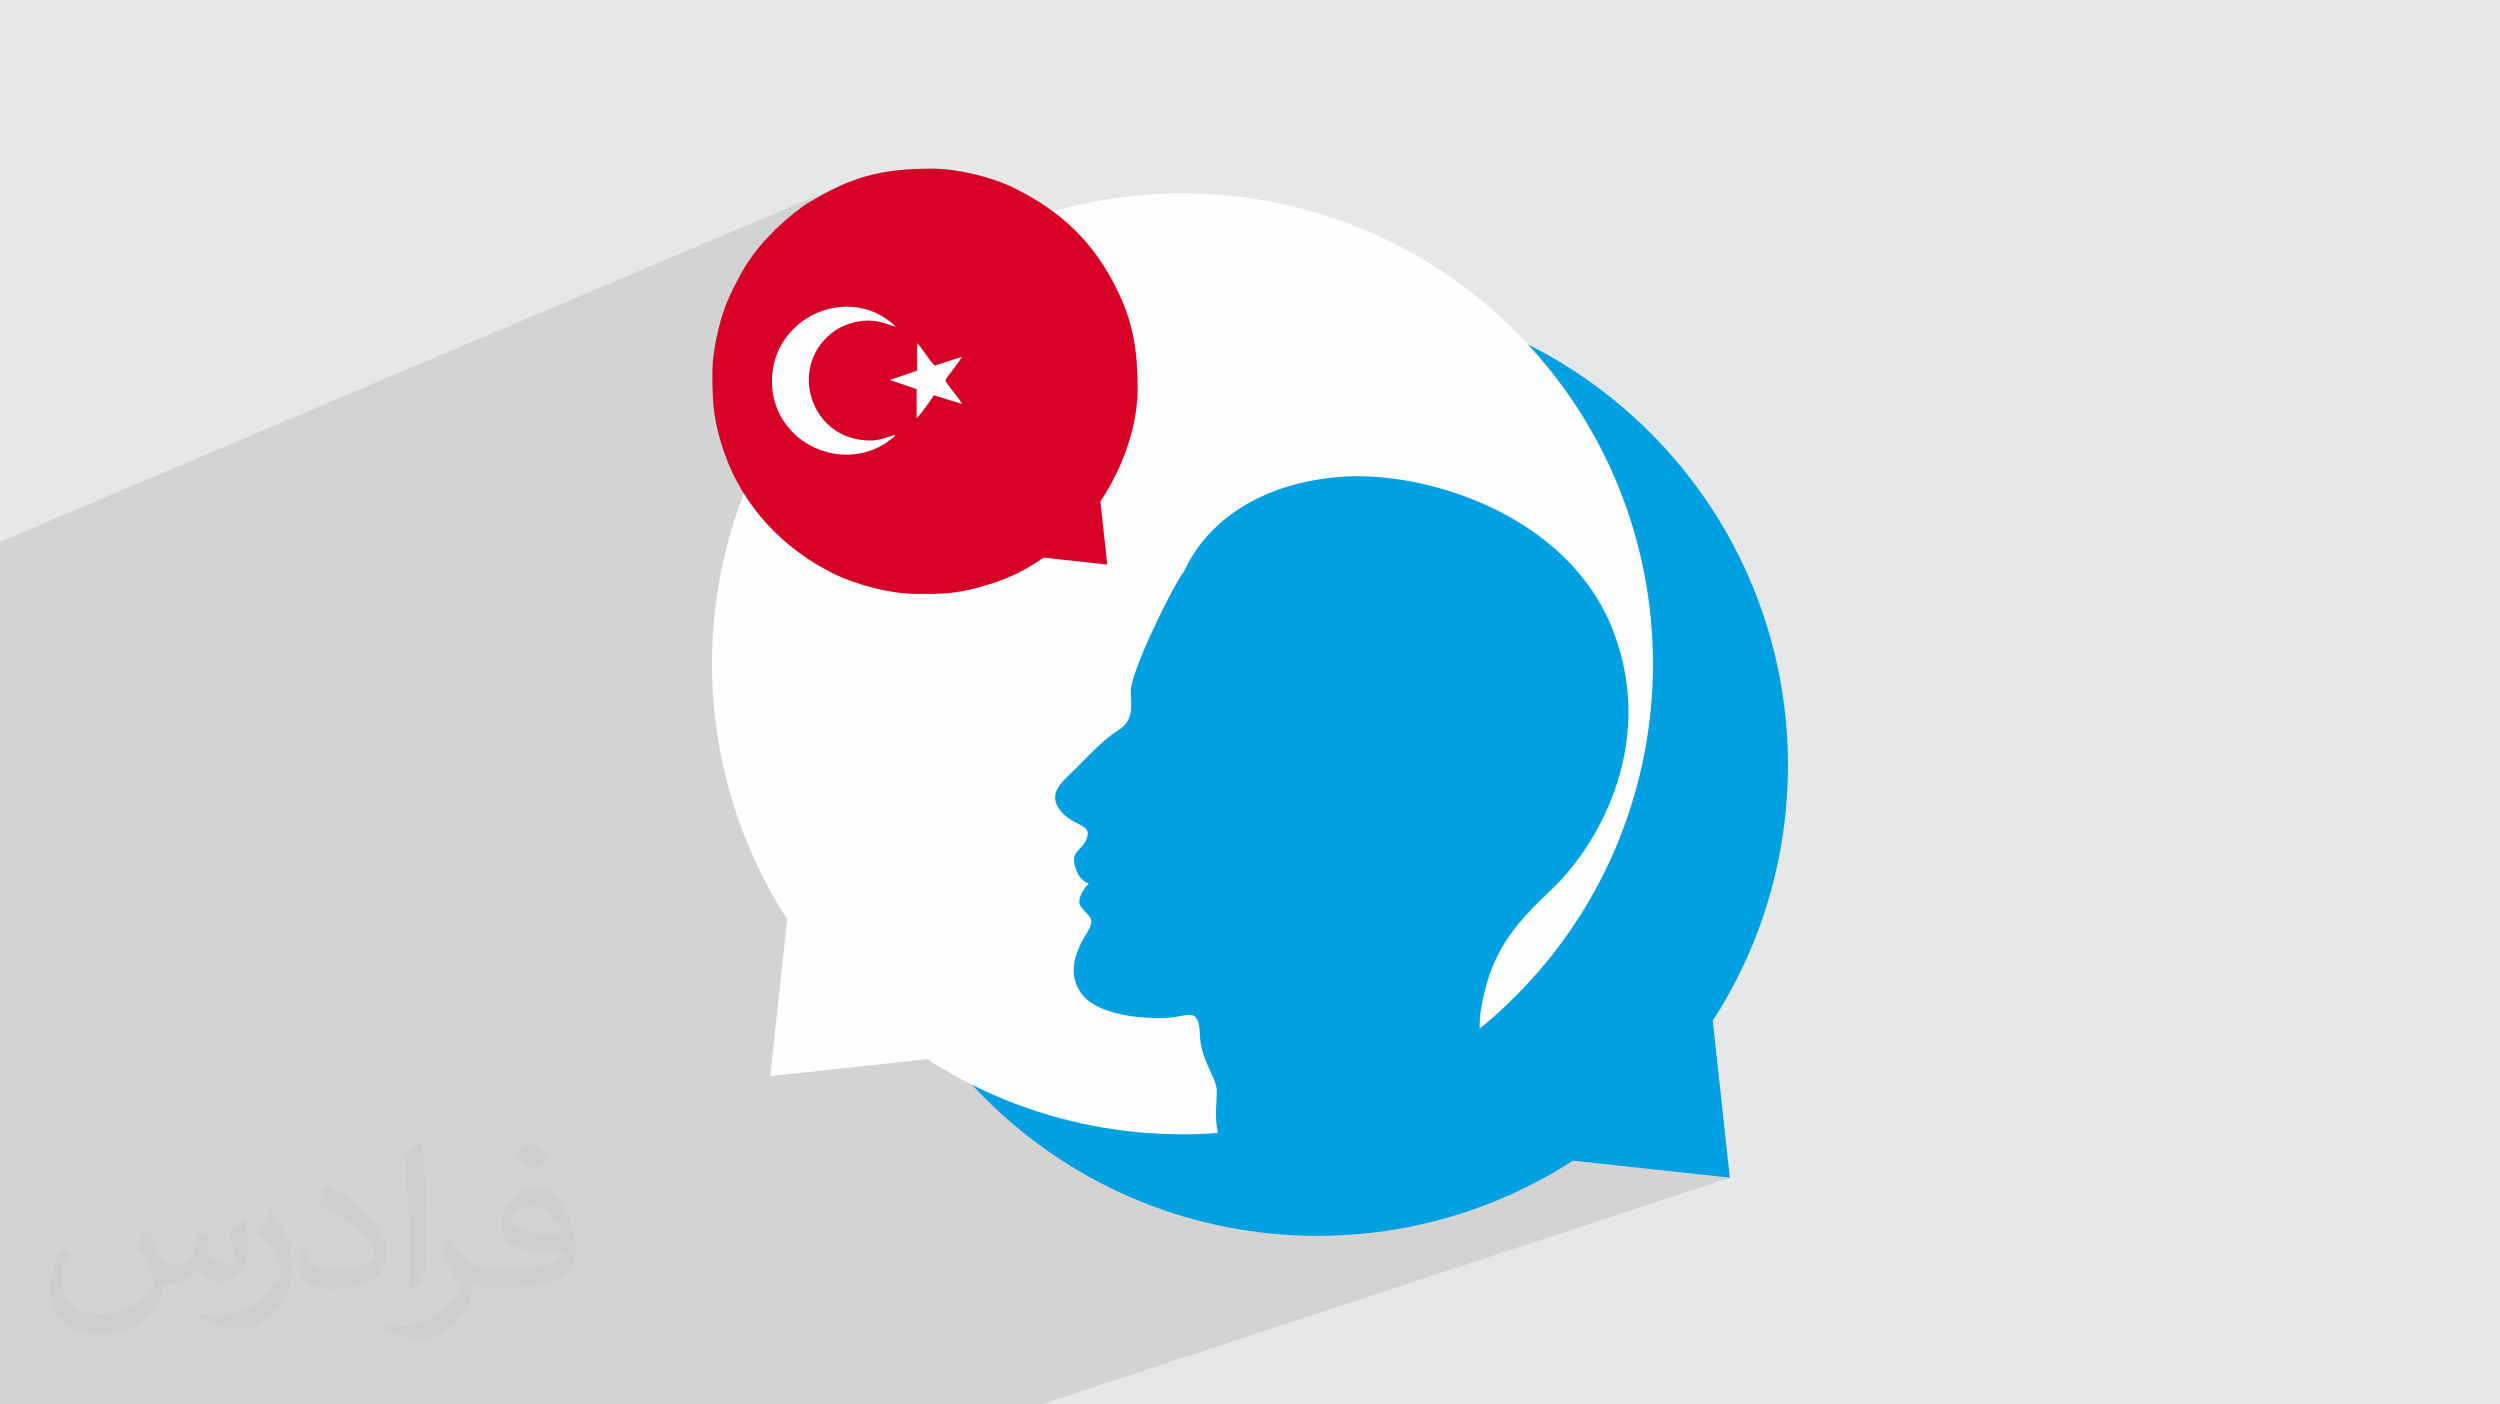 <?xml version="1.0" encoding="UTF-8"?>
<!DOCTYPE svg PUBLIC "-//W3C//DTD SVG 1.1//EN" "http://www.w3.org/Graphics/SVG/1.1/DTD/svg11.dtd">
<!-- Creator: CorelDRAW 2020 (64-Bit) -->
<svg xmlns="http://www.w3.org/2000/svg" xml:space="preserve" width="94.192mm" height="52.917mm" version="1.1" style="shape-rendering:geometricPrecision; text-rendering:geometricPrecision; image-rendering:optimizeQuality; fill-rule:evenodd; clip-rule:evenodd"
viewBox="0 0 9404.92 5283.66"
 xmlns:xlink="http://www.w3.org/1999/xlink"
 xmlns:xodm="http://www.corel.com/coreldraw/odm/2003">
 <defs>
  <style type="text/css">
   <![CDATA[
    .fil5 {fill:#00A0E3}
    .fil7 {fill:#D70027}
    .fil0 {fill:#E6E7E8}
    .fil4 {fill:#FEFEFE;fill-rule:nonzero}
    .fil3 {fill:#00A0E3;fill-rule:nonzero}
    .fil6 {fill:#D70027;fill-rule:nonzero}
    .fil2 {fill:#373435;fill-opacity:0.031}
    .fil1 {fill:#2B2A29;fill-opacity:0.102}
   ]]>
  </style>
 </defs>
 <g id="Layer_x0020_1">
  <polygon class="fil0" points="-0,0 9404.92,0 9404.92,5283.66 -0,5283.66 "/>
  <path class="fil1" d="M-0 2757.72l0 -53.83 0 -0.01 0 -0.93 0 -85.92 0 -51.23 0 -23.76 0 -3.77 0 -19.18 0 -1.66 0 -63.93 0 -24 0 -62.88 0 -162.69 0 -79.7 0 -58.6 0 -9.09 0 -6.21 0 -11.88 3180.01 -1347.91 -12.89 5.55 -12.92 5.84 -12.97 6.14 -13.05 6.44 -13.16 6.74 -13.29 7.06 -13.45 7.36 -13.63 7.67 -13.83 8 -14.06 8.32 -3.83 2.03 -3.71 2.18 -3.63 2.3 -3.59 2.41 -3.59 2.49 -3.63 2.54 -3.71 2.59 -3.83 2.61 -16.64 12.39 -12 9.4 199.05 -84.26 -34.96 15.19 -34.33 16.96 -33.63 18.76 -32.88 20.55 -32.04 22.34 -31.13 24.11 -30.17 25.91 -29.13 27.69 -27.68 29.12 -25.89 30.15 -24.1 31.12 -22.32 32.02 -20.54 32.87 -18.74 33.62 -16.96 34.32 -15.18 34.95 -13.39 35.5 -11.61 35.99 -9.82 36.4 -8.04 36.75 -1.86 10.97 1069.27 -444.51 -79.24 34.43 -77.83 38.47 -76.25 42.53 -74.53 46.57 -72.63 50.63 -70.59 54.67 -53.4 45.85 5.64 2.02 18.3 8.2 17.88 9.76 17.38 11.36 16.81 12.99 16.17 14.65 -255.2 105.09 -39.5 46 -32.5 41.97 0.01 14.57 1.18 16.46 0.21 1.46 405.79 -166.37 -1.74 1.71 0.01 0.01 4.06 3.3 4.3 4.47 4.46 5.38 4.55 5.98 4.55 6.31 4.46 6.35 4.3 6.11 4.06 5.58 3.48 4.93 3.87 5.5 4.16 5.83 4.34 5.91 4.42 5.74 4.4 5.34 4.28 4.68 4.06 3.78 102.6 -33.04 -6.83 11.08 -8.33 12.06 -9.24 12.55 -9.52 12.55 -9.2 12.07 -8.26 11.08 -6.7 9.63 -4.54 7.67 6.61 11.15 7.82 11.26 8.59 11.29 8.94 11.28 8.86 11.19 8.35 11.06 7.41 10.85 1.85 3.24 675.65 -273.2 -79.25 34.43 -77.84 38.49 -76.26 42.54 -74.54 46.58 -72.65 50.64 -70.6 54.69 -68.41 58.74 -66.05 62.78 -62.75 66.01 -58.7 68.37 -52.65 67.99 394.92 -157.51 -211.02 211.02 28.99 28.99 382.68 -151.38 -56.01 56.01 -302.56 119.49 91.53 91.53 -55.99 56 298.42 32.34 689.19 -268.06 -22.62 9.11 -21.84 9.64 -21.06 10.14 -20.3 10.61 -19.53 11.08 -18.79 11.5 -18.04 11.91 -17.3 12.28 -16.56 12.64 -15.86 12.97 -15.13 13.28 -14.42 13.55 -13.72 13.8 -13.02 14.03 -12.34 14.23 -11.65 14.41 -10.97 14.57 -10.3 14.68 -9.66 14.79 -8.99 14.87 -8.35 14.91 -7.71 14.94 -7.07 14.94 -4.85 6.77 -5.43 8.18 -5.96 9.5 -6.44 10.71 -6.87 11.83 -7.26 12.87 -7.59 13.81 -7.88 14.67 -8.12 15.42 -8.32 16.08 -8.45 16.65 -8.55 17.12 -8.59 17.52 -8.59 17.8 -8.54 18.01 -8.44 18.11 -8.29 18.13 -8.09 18.06 -7.85 17.88 -7.55 17.62 -7.22 17.26 -6.82 16.82 -6.38 16.28 -5.9 15.65 -5.36 14.93 -4.77 14.1 -4.14 13.19 -3.46 12.19 -2.75 11.09 -1.96 9.91 -1.14 8.62 -0.26 7.25 0.38 9.48 0.52 9.6 0.54 9.69 0.42 9.73 0.19 9.73 -0.16 9.71 -0.63 9.64 -1.24 9.53 -1.95 9.38 -2.79 9.2 -3.75 8.97 -4.84 8.71 -6.04 8.41 -7.37 8.06 -8.83 7.7 -10.39 7.27 -11.13 7.29 -10.95 7.75 -10.78 8.15 -10.62 8.51 -10.46 8.81 -10.32 9.09 -10.17 9.3 -10.03 9.47 -9.91 9.59 -9.79 9.67 -9.67 9.7 -9.56 9.67 -9.46 9.61 -9.36 9.5 -9.27 9.33 -9.19 9.13 -9.25 8.98 -9.33 8.93 -9.24 8.92 -8.97 8.94 -8.52 8.99 -7.9 9.07 -7.12 9.18 -6.14 9.33 -5.01 9.5 -3.68 9.72 -2.21 9.94 -0.54 10.21 1.29 10.52 3.31 10.85 5.49 11.22 7.85 11.62 9.29 10.98 9.6 9.4 9.76 8.04 9.77 6.87 9.63 5.91 9.36 5.14 8.93 4.59 8.35 4.24 7.64 4.09 6.77 4.15 5.76 4.41 4.6 4.87 3.3 5.54 1.85 6.42 0.25 7.49 -1.49 8.78 -6.37 16.72 -8.66 13.13 -9.74 10.89 -9.6 10 -8.24 10.47 -5.66 12.29 -1.87 15.45 3.14 19.97 6.86 20.22 8.08 15.7 8.64 11.72 8.54 8.34 7.78 5.49 6.37 3.23 4.3 1.52 1.58 0.38 -2.2 2.44 -5.6 6.7 -7.52 10.02 -7.96 12.44 -6.91 13.92 -4.36 14.48 -0.35 14.1 5.16 12.81 8.62 10.92 8.63 9.47 8.01 8.55 6.77 8.22 4.93 8.43 2.48 9.23 -0.59 10.56 -4.28 12.49 -3.92 7.62 -5.22 9.15 -6.21 10.58 -6.85 11.89 -7.18 13.1 -7.17 14.2 -6.83 15.19 -6.18 16.07 -5.18 16.83 -3.87 17.49 -2.22 18.04 -0.26 18.49 2.05 18.81 4.67 19.04 7.63 19.15 10.91 19.16 6.79 9.27 7.69 8.69 8.51 8.13 9.27 7.58 9.98 7.06 10.61 6.54 11.2 6.05 11.72 5.58 12.18 5.11 12.58 4.67 12.91 4.24 13.19 3.83 13.41 3.44 13.56 3.07 13.65 2.72 13.68 2.37 13.65 2.05 13.56 1.74 13.41 1.45 13.19 1.17 12.91 0.92 12.58 0.67 12.18 0.46 11.73 0.24 11.2 0.06 10.62 -0.12 9.97 -0.28 9.28 -0.41 8.52 -0.53 7.68 -0.64 6.8 -0.73 5.85 -0.8 20.36 -3.69 18.19 -3.42 15.89 -1.6 13.47 1.8 10.92 6.74 8.26 13.25 5.47 21.31 2.57 30.93 1.16 17.75 1 7.27 1447.46 -508.87 266.07 266.08 188.84 -65.13 89.03 821.41 -2591.78 853.38 -576.9 0 -309.9 0 -1243.64 0 -1.3 0 -129.93 0 -91.19 0 -386.25 0 -548.55 0 -67.8 0 -121.53 0 -137.03 0 -300.92 0 -0.7 0 0 -95.04 0 -64.89 0 -148.81 0 -45.33 0 -17.01 0 -20.98 0 -70.08 0 -79 0 -84.46 0 -128.41 0 -16.71 0 -106.49 0 -57.53 0 -20.01 0 -8.03 0 -109.05 0 -345.54 0 -124.93 0 -29.22 0 -59.59 0 -0.38 0 -6.1 0 -8.67 0 -50.02 0 -1.28 0 -11.46 0 -31.52 0 -118.16 0 -24.07 0 -7.13 0 -37.54 0 -117.73 0 -73.94 0 -49.46 0 -98.37 0 -5.92 0 -8.68 0 -4.54 0 -2.29 0 -12.98 0 -8.41 0 -5.55 0 -1.21 0 -55.57 0 -35.38 0 -58.82 0 -2.49 0 -5.69 0 -7.28 0 -6.61 0 -37.57zm3803.15 -673.25l-345.2 135.26 0.01 0 345.19 -135.26z"/>
  <path class="fil2" d="M557.14 4629.28c17.95,27.21 29.6,53.36 40.96,82.43 8.45,16.91 12.93,48.09 52.57,48.09 11.61,0 28.28,-3.42 43.06,-11.61 16.63,-8.73 29.32,-21.94 35.94,-42l15.85 -53.36 38.57 -19.02 2.64 2.64c-5.27,20.09 -6.59,39.36 -6.59,54.43 0,44.63 38.57,61.56 69.22,61.56 17.95,0 34.09,-8.73 34.09,-25.11 0,-21.13 -8.98,-57.06 -20.62,-89.29 17.95,-17.95 35.94,-35.94 56.53,-50.47l3.17 1.6c8.98,38.04 14,75.56 14,100.66 0,24.57 -10.83,51.79 -19.81,69.49 -18.49,34.87 -51.25,62.62 -90.87,62.62 -30.1,0 -63.65,-15.07 -86.66,-43.06l-1.32 0c-21.66,26.96 -55.22,51.25 -108.86,51.25l-16.63 0c-2.64,35.41 -10.29,60.49 -21.94,82.95 -31.95,62.34 -126.81,106.47 -216.1,106.47 -124.17,0 -186.51,-71.59 -186.51,-166.96 0,-58.91 19.27,-113.6 48.88,-152.42l24.29 10.04c-18.49,35.41 -30.91,68.68 -30.91,101.45 0,89.29 72.66,131.83 156.4,131.83 77.68,0 173.83,-49.41 191.28,-106.72 -6.59,-62.62 -30.1,-91.93 -66.04,-148.99 10.83,-19.02 24.83,-38.04 42.28,-58.38l3.17 0 0 0 0 0 -0.02 -0.09zm1432.14 -336.04c26.15,16.39 51.79,35.66 76.87,57.85 -14,19.81 -31.45,37.79 -53.11,53.64 -25.11,-20.34 -50.19,-37.79 -75.84,-56.27 17.42,-19.55 34.62,-38.29 52.04,-55.22l0 0 0 0 0 0 0 0 0 0 0.03 0zm13.47 244.11c-42.28,0 -76.87,27.75 -76.87,48.34 0,44.13 84.53,57.85 185.72,57.31 -12.68,-51.79 -57.06,-105.68 -108.86,-105.68l0.01 0.03zm-94.86 236.19c54.96,0 103.04,-1.6 139.74,-10.83 40.96,-10.29 75.56,-30.91 75.56,-45.17 0,-3.7 0,-8.19 -1.32,-11.89 -22.98,2.11 -49.41,2.11 -72.38,2.11 -74.49,0 -131.55,-16.91 -154.02,-58.66 -5.55,-11.61 -9.51,-24.57 -9.51,-39.36 0,-40.43 17.42,-79.79 48.09,-107 25.61,-22.45 53.89,-36.44 82.67,-36.44 52.04,0 93.51,41.75 122.57,107.54 15.85,35.94 26.68,77.4 26.68,129.72 0,34.87 -9.51,64.19 -31.17,85.85 -40.43,39.11 -114.92,53.89 -229.04,53.89l-51.79 0 0 0 -13.47 0c-28.28,0 -48.62,-5.02 -64.72,-17.42l-2.64 0c0.79,6.59 1.32,12.93 1.32,19.02 0,25.61 -8.45,58.38 -25.61,84.53 -50.72,75.3 -105.68,108.04 -153.24,108.04 -48.09,0 -107,-18.49 -160.11,-42.54l9.51 -18.49c17.17,7.13 40.96,11.89 73.7,11.89 85.85,0 198.66,-82.43 212.66,-163 -3.17,-6.59 -8.98,-15.32 -17.17,-24.57 -25.11,-29.85 -40.96,-54.68 -55.75,-80.83 12.68,-25.11 24.29,-45.17 35.13,-63.4l4.49 -0.53c36.72,74.77 69.99,117.55 144.23,117.55l11.61 0 0 0 53.89 0 0 0 0 0 0 0 0 0 0 0 0.09 0.01zm-371.98 79c6.34,-34.34 6.87,-72.91 6.87,-108.86l0 -53.36c0,-99.6 -12.68,-244.36 -22.98,-338.68 17.95,-19.27 43.06,-42 62.87,-57.31l5.81 1.6c13.47,118.62 16.63,256 16.63,383.06 0,33.3 -1.32,65.79 -4.49,89.55 -1.85,30.1 -19.27,52.83 -56.53,87.7l-8.19 -3.7zm-382.8 -157.19c1.85,46.77 24.83,83.49 105.15,83.49 49.93,0 92.19,-12.93 138.96,-35.13 8.45,-3.7 12.93,-8.73 12.93,-12.93 0,-29.32 -22.45,-68.15 -60.23,-103.55 -36.72,-33.3 -85.34,-62.62 -130.76,-82.18 -15.6,-6.59 -20.62,-13.47 -20.62,-20.09 0,-13.47 17.95,-41.75 32.77,-62.09l5.02 -0.53c52.04,27.21 110.17,67.64 153.24,112.53 39.11,41.47 63.4,83.49 63.4,129.19 0,33.81 -10.29,65.51 -26.96,95.11 -57.06,28.79 -117.83,50.72 -178.06,50.72 -73.17,0 -123.1,-34.34 -123.1,-114.92 0,-8.73 0,-22.19 3.17,-39.64l25.11 0 0 0 0 0 0 0 0 0 0 0 -0.02 0zm-132.37 -132.9l45.45 73.45c16.63,27.21 32.23,56.81 32.23,103.55l0 59.7c0,48.34 -30.91,100.13 -80.83,151.38 -39.11,34.62 -73.7,49.41 -105.68,49.41 -47.55,0 -101.98,-14.79 -164.85,-41.75l7.13 -18.49c19.81,5.27 42.79,9.77 71.06,9.77 90.36,-0.53 182.8,-66.57 225.08,-147.15 5.02,-9.26 6.87,-17.95 6.87,-24.04 0,-9.26 -5.02,-19.55 -8.98,-28.79 -22.98,-43.31 -48.62,-82.95 -76.87,-119.68 14.79,-23.25 29.6,-45.7 45.7,-67.9l3.7 0.53 0 0 0 0 0 0 0 0 0 0 -0.02 0.01z"/>
  <g id="_2548805558704">
   <path class="fil3" d="M3704.71 1627.98c-690.93,690.94 -691.03,1811.7 0.18,2502.92 691.1,691.09 1811.96,691.11 2502.89,0.15 691.36,-691.35 691.28,-1812.15 0.18,-2503.25 -691.19,-691.21 -1811.89,-691.17 -2503.25,0.18z"/>
   <polygon class="fil3" points="5812.93,4214.33 5485,3886.41 5963.47,3407.93 6291.4,3735.86 6418.38,3608.88 6507.41,4430.28 5685.97,4341.29 "/>
   <path class="fil4" d="M5700.23 1246.05c690.93,690.93 691.03,1811.69 -0.18,2502.91 -691.1,691.09 -1811.96,691.11 -2502.9,0.15 -691.35,-691.34 -691.27,-1812.15 -0.17,-2503.24 691.19,-691.21 1811.89,-691.17 2503.25,0.18z"/>
   <polygon class="fil4" points="3592.01,3832.41 3919.95,3504.48 3441.47,3026.01 3113.55,3353.93 2986.56,3226.95 2897.53,4048.36 3718.97,3959.37 "/>
   <path class="fil5" d="M4455.53 2147.62c-48.52,64.43 -203.83,384.39 -201.79,454.04 1.47,50.13 13.91,107.14 -45.94,144.75 -59.85,37.59 -111.9,96.49 -160.67,144.51 -48.8,48.04 -108.43,92.82 -59.95,155.9 48.46,63.11 116.19,50.37 103.33,100.94 -12.85,50.57 -63.1,48.47 -46.99,108.94 16.11,60.47 52.14,66.59 52.14,66.59 0,0 -52.16,55.31 -29.73,86.91 22.45,31.6 51.43,41.51 34.56,77.86 -16.85,36.33 -103.36,142.83 -35.84,244.82 67.52,101.98 296.95,102.42 354.07,93.59 57.09,-8.84 92.28,-31.38 95.13,65.31 2.83,96.72 62.07,160.23 63.5,209.65 1.45,49.43 -11.41,94.1 6.88,173.39l1154.54 101.03c-79.51,-183.14 -199.48,-397.45 -166.71,-583.2 36.9,-209.02 117,-307.18 267.84,-449.38 150.84,-142.21 398.18,-523.78 230.19,-966.67 -168.02,-442.9 -715.74,-611.69 -1039.62,-581.76 -323.89,29.93 -502.88,193.55 -574.96,352.78z"/>
   <path class="fil4" d="M2929.34 887.8c-304.73,304.73 -304.76,799.03 0.08,1103.87 304.81,304.81 799.14,304.83 1103.87,0.08 304.93,-304.91 304.89,-799.22 0.08,-1104.03 -304.85,-304.84 -799.12,-304.83 -1104.03,0.08z"/>
   <polygon class="fil6" points="3859.14,2028.48 3714.51,1883.85 3925.53,1672.83 4070.17,1817.46 4126.17,1761.45 4165.43,2123.73 3803.15,2084.47 "/>
   <path class="fil7" d="M3448.45 1290.08c10.43,6.96 24.33,29.57 34.77,43.48 8.69,12.18 22.61,33.04 33.04,41.73l102.6 -33.04c-15.65,27.81 -53.92,71.29 -62.61,88.7 15.65,29.56 48.69,60.86 62.61,88.69l-106.08 -33.04c-3.48,10.43 -57.4,81.73 -64.35,86.96l0 -109.56 -100.86 -34.77 102.6 -34.78 0 -106.08 -1.74 1.71 0.01 0.01zm-81.74 347.8c-3.47,6.96 0,1.75 -5.2,6.96l-24.36 19.12c-182.6,121.73 -438.26,-8.69 -433.02,-236.52 5.23,-239.99 297.38,-363.47 466.07,-198.25 -45.21,-12.19 -62.61,-26.09 -121.74,-22.62 -39.99,3.48 -80,19.13 -106.08,36.52 -175.65,120.01 -104.34,389.55 100.86,412.16 55.65,6.96 76.52,-5.2 121.73,-19.12l1.75 1.75zm-686.93 -229.55c0,118.26 6.95,184.35 45.23,295.64 71.29,203.48 222.6,361.73 413.9,455.63 74.77,36.52 203.48,74.78 313.03,74.78l3.47 0c88.7,0 130.44,0 219.14,-22.61 26.08,-6.95 48.69,-13.92 74.78,-22.61 102.58,-36.52 165.21,-80 245.21,-142.6 160.01,-123.49 285.22,-373.91 285.22,-584.34 0,-144.35 -17.4,-248.69 -74.78,-366.94 -86.96,-180.87 -208.69,-297.39 -386.08,-386.08 -85.21,-43.48 -217.38,-74.78 -313.03,-74.78 -200.01,0 -307.82,34.77 -459.12,125.21 -10.43,5.2 -19.12,12.17 -29.56,19.12 -88.7,64.35 -179.13,156.52 -231.3,253.91 -40,74.78 -62.61,121.75 -83.47,206.96 -12.17,50.44 -22.62,109.57 -22.62,170.44l0 -1.75 -0.03 0.01z"/>
  </g>
 </g>
</svg>
